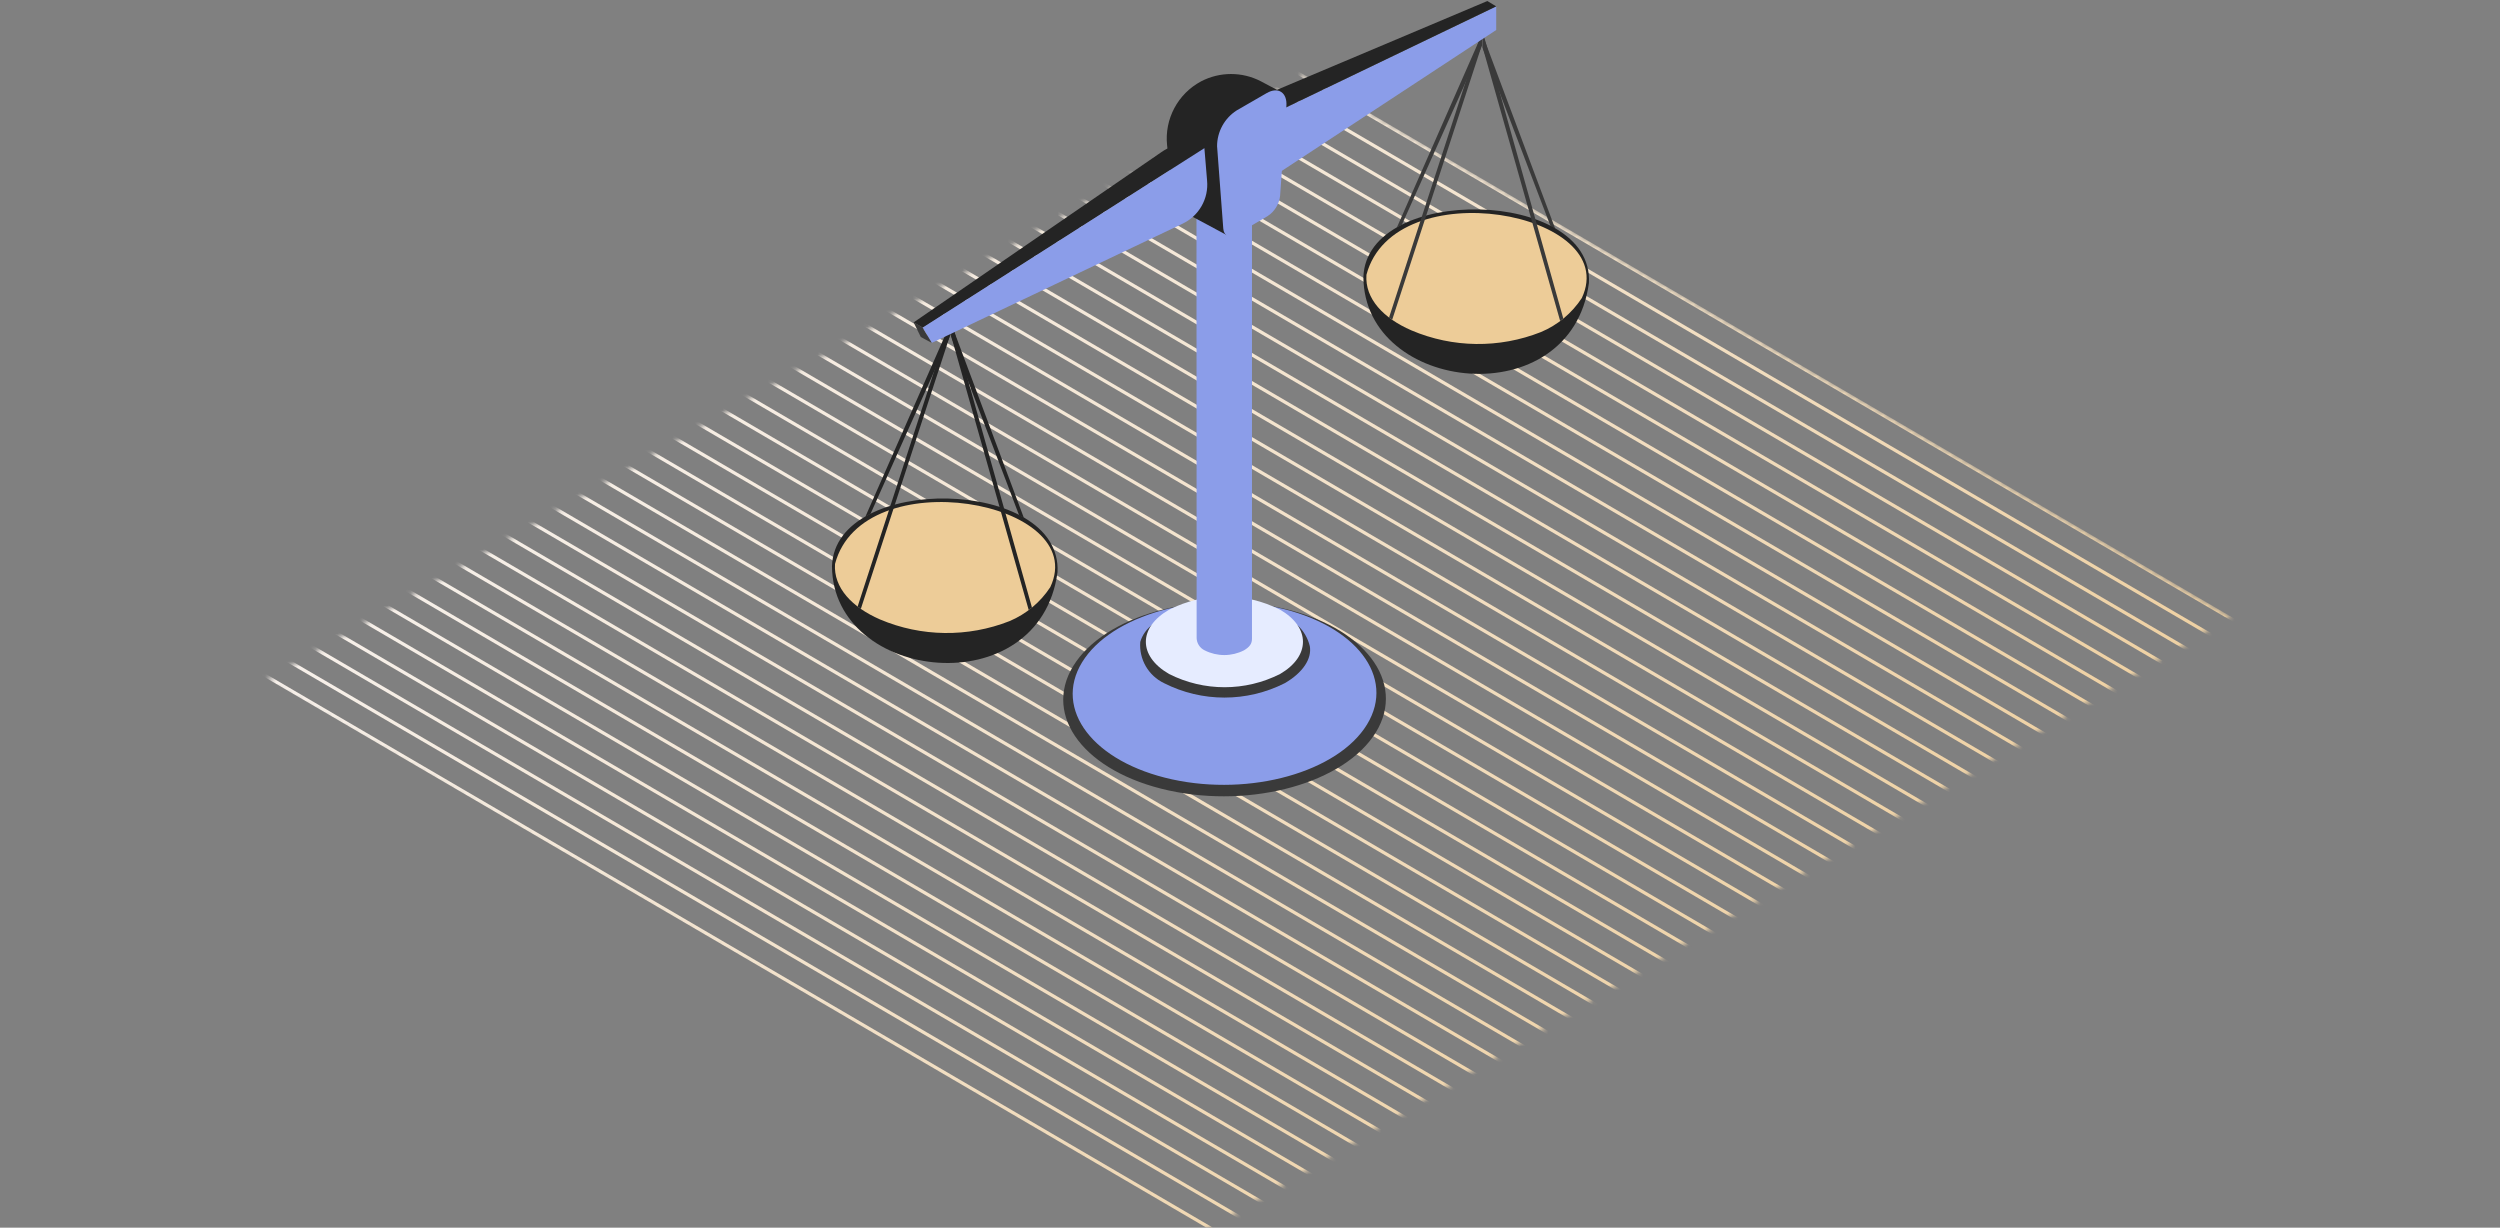 <svg width="448" height="220" viewBox="0 0 448 220" fill="none" xmlns="http://www.w3.org/2000/svg">
<rect x="0" y="0" width="448" height="220" fill="#808080" stroke="none"/>
<g clip-path="url(#clip0_55_7367)">
<mask id="mask0_55_7367" style="mask-type:luminance" maskUnits="userSpaceOnUse" x="47" y="13" width="353" height="208">
<path d="M399.791 110.541L233.824 13.338L47.365 122.111L215.691 220.809L399.791 110.541Z" fill="white"/>
</mask>
<g mask="url(#mask0_55_7367)">
<path d="M44.108 118.718L43.81 119.227L296.021 266.671L296.318 266.162L44.108 118.718Z" fill="url(#paint0_linear_55_7367)"/>
<path d="M47.276 115.544L46.978 116.052L299.193 263.499L299.49 262.99L47.276 115.544Z" fill="url(#paint1_linear_55_7367)"/>
<path d="M50.445 112.371L50.148 112.88L302.363 260.326L302.66 259.818L50.445 112.371Z" fill="url(#paint2_linear_55_7367)"/>
<path d="M53.623 109.201L53.326 109.709L305.537 257.154L305.834 256.645L53.623 109.201Z" fill="url(#paint3_linear_55_7367)"/>
<path d="M56.789 106.027L56.492 106.536L308.707 253.982L309.004 253.474L56.789 106.027Z" fill="url(#paint4_linear_55_7367)"/>
<path d="M59.961 102.855L59.664 103.363L311.879 250.81L312.176 250.301L59.961 102.855Z" fill="url(#paint5_linear_55_7367)"/>
<path d="M63.135 99.684L62.838 100.193L315.049 247.637L315.346 247.128L63.135 99.684Z" fill="url(#paint6_linear_55_7367)"/>
<path d="M66.303 96.511L66.006 97.019L318.221 244.465L318.518 243.957L66.303 96.511Z" fill="url(#paint7_linear_55_7367)"/>
<path d="M69.473 93.335L69.176 93.844L321.391 241.29L321.688 240.782L69.473 93.335Z" fill="url(#paint8_linear_55_7367)"/>
<path d="M72.648 90.165L72.352 90.673L324.562 238.117L324.859 237.609L72.648 90.165Z" fill="url(#paint9_linear_55_7367)"/>
<path d="M75.819 86.99L75.522 87.499L327.734 234.944L328.031 234.435L75.819 86.99Z" fill="url(#paint10_linear_55_7367)"/>
<path d="M78.988 83.819L78.691 84.327L330.906 231.774L331.203 231.265L78.988 83.819Z" fill="url(#paint11_linear_55_7367)"/>
<path d="M82.162 80.648L81.865 81.157L334.076 228.601L334.373 228.092L82.162 80.648Z" fill="url(#paint12_linear_55_7367)"/>
<path d="M85.332 77.474L85.035 77.982L337.248 225.427L337.545 224.919L85.332 77.474Z" fill="url(#paint13_linear_55_7367)"/>
<path d="M88.5 74.302L88.203 74.81L340.418 222.256L340.715 221.748L88.5 74.302Z" fill="url(#paint14_linear_55_7367)"/>
<path d="M91.676 71.129L91.379 71.638L343.59 219.082L343.887 218.573L91.676 71.129Z" fill="url(#paint15_linear_55_7367)"/>
<path d="M94.846 67.956L94.549 68.465L346.762 215.91L347.059 215.402L94.846 67.956Z" fill="url(#paint16_linear_55_7367)"/>
<path d="M98.016 64.783L97.719 65.291L349.934 212.737L350.231 212.229L98.016 64.783Z" fill="url(#paint17_linear_55_7367)"/>
<path d="M101.19 61.609L100.893 62.117L353.106 209.562L353.403 209.054L101.19 61.609Z" fill="url(#paint18_linear_55_7367)"/>
<path d="M104.359 58.437L104.062 58.946L356.275 206.391L356.572 205.883L104.359 58.437Z" fill="url(#paint19_linear_55_7367)"/>
<path d="M107.527 55.266L107.23 55.774L359.445 203.221L359.742 202.712L107.527 55.266Z" fill="url(#paint20_linear_55_7367)"/>
<path d="M110.701 52.091L110.404 52.599L362.619 200.045L362.916 199.537L110.701 52.091Z" fill="url(#paint21_linear_55_7367)"/>
<path d="M113.873 48.92L113.576 49.429L365.789 196.874L366.086 196.365L113.873 48.92Z" fill="url(#paint22_linear_55_7367)"/>
<path d="M117.041 45.746L116.744 46.255L368.959 193.701L369.256 193.193L117.041 45.746Z" fill="url(#paint23_linear_55_7367)"/>
<path d="M120.213 42.574L119.916 43.082L372.131 190.528L372.428 190.02L120.213 42.574Z" fill="url(#paint24_linear_55_7367)"/>
<path d="M123.385 39.401L123.088 39.91L375.301 187.355L375.598 186.846L123.385 39.401Z" fill="url(#paint25_linear_55_7367)"/>
<path d="M126.555 36.23L126.258 36.738L378.473 184.185L378.77 183.676L126.555 36.23Z" fill="url(#paint26_linear_55_7367)"/>
<path d="M129.727 33.057L129.43 33.565L381.645 181.012L381.942 180.503L129.727 33.057Z" fill="url(#paint27_linear_55_7367)"/>
<path d="M132.899 29.885L132.602 30.393L384.815 177.838L385.111 177.33L132.899 29.885Z" fill="url(#paint28_linear_55_7367)"/>
<path d="M136.068 26.712L135.771 27.221L387.986 174.667L388.283 174.159L136.068 26.712Z" fill="url(#paint29_linear_55_7367)"/>
<path d="M139.238 23.538L138.941 24.046L391.156 171.493L391.453 170.984L139.238 23.538Z" fill="url(#paint30_linear_55_7367)"/>
<path d="M142.412 20.367L142.115 20.876L394.328 168.321L394.625 167.813L142.412 20.367Z" fill="url(#paint31_linear_55_7367)"/>
<path d="M145.582 17.194L145.285 17.702L397.5 165.149L397.797 164.64L145.582 17.194Z" fill="url(#paint32_linear_55_7367)"/>
<path d="M148.754 14.021L148.457 14.529L400.672 161.976L400.969 161.467L148.754 14.021Z" fill="url(#paint33_linear_55_7367)"/>
<path d="M151.926 10.848L151.629 11.357L403.842 158.802L404.139 158.294L151.926 10.848Z" fill="url(#paint34_linear_55_7367)"/>
<path d="M155.096 7.677L154.799 8.185L407.014 155.631L407.311 155.123L155.096 7.677Z" fill="url(#paint35_linear_55_7367)"/>
<path d="M158.266 4.502L157.969 5.01L410.184 152.457L410.481 151.948L158.266 4.502Z" fill="url(#paint36_linear_55_7367)"/>
<path d="M161.44 1.331L161.143 1.84L413.356 149.285L413.653 148.777L161.44 1.331Z" fill="url(#paint37_linear_55_7367)"/>
<path d="M164.608 -1.842L164.311 -1.334L416.525 146.112L416.822 145.604L164.608 -1.842Z" fill="url(#paint38_linear_55_7367)"/>
<path d="M167.781 -5.015L167.484 -4.507L419.699 142.94L419.996 142.431L167.781 -5.015Z" fill="url(#paint39_linear_55_7367)"/>
<path d="M170.955 -8.185L170.658 -7.677L422.869 139.767L423.166 139.259L170.955 -8.185Z" fill="url(#paint40_linear_55_7367)"/>
<path d="M174.123 -11.359L173.826 -10.851L426.041 136.596L426.338 136.087L174.123 -11.359Z" fill="url(#paint41_linear_55_7367)"/>
<path d="M177.293 -14.532L176.996 -14.024L429.211 133.422L429.508 132.914L177.293 -14.532Z" fill="url(#paint42_linear_55_7367)"/>
<path d="M180.469 -17.705L180.172 -17.196L432.383 130.248L432.68 129.739L180.469 -17.705Z" fill="url(#paint43_linear_55_7367)"/>
<path d="M183.635 -20.877L183.338 -20.368L435.553 127.078L435.85 126.57L183.635 -20.877Z" fill="url(#paint44_linear_55_7367)"/>
</g>
<path d="M156.005 92.071L170.349 59.982V57.858L155.092 92.553L156.005 92.071Z" fill="#242424"/>
<path d="M170.434 60.298L182.624 92.338L183.47 92.784L170.434 57.923V60.298Z" fill="#242424"/>
<path d="M229.46 108.929C214.534 105.611 197.849 110.305 192.325 119.349C186.801 128.392 194.448 138.364 209.423 141.649C224.4 144.935 241.034 140.257 246.558 131.229C252.08 122.202 244.435 112.198 229.46 108.929Z" fill="#3A3A3A"/>
<path d="M149.09 101.463C149.239 122.336 186.306 126.353 189.509 102.524C190.354 85.5 149.639 84.736 149.09 101.463Z" fill="#242424"/>
<path d="M149.635 101.047C149.336 105.345 152.737 108.845 157.696 111.002C165.099 114.14 173.435 114.248 180.917 111.301C183.9 110.044 186.441 107.922 188.214 105.211C195.511 89.73 154.578 82.364 149.638 101.047H149.635Z" fill="#EDCC98"/>
<path d="M170.551 60.578L184.348 109.326L184.93 108.88L170.551 57.773V60.578Z" fill="#242424"/>
<path d="M153.684 108.698L154.263 109.111L170.102 60.545V58.089L169.953 58.654L153.684 108.698Z" fill="#242424"/>
<path d="M251.221 40.27L265.584 8.179V6.073L250.324 40.752L251.221 40.27Z" fill="#3A3A3A"/>
<path d="M265.648 8.511L277.855 40.535L278.701 40.999L265.648 6.139V8.511Z" fill="#3A3A3A"/>
<path d="M244.318 49.66C244.468 70.516 281.535 74.549 284.737 50.704C285.616 33.697 244.867 32.935 244.318 49.66Z" fill="#242424"/>
<path d="M244.866 49.247C244.567 53.56 247.968 57.061 252.927 59.202C260.327 62.354 268.668 62.459 276.147 59.501C279.139 58.248 281.685 56.126 283.461 53.411C290.725 37.929 249.809 30.58 244.866 49.247Z" fill="#EDCC98"/>
<path d="M265.781 8.794L279.581 57.526L280.144 57.077L265.781 5.973V8.794Z" fill="#3A3A3A"/>
<path d="M248.914 56.911L249.477 57.311L265.333 8.745V6.289L265.183 6.852L248.914 56.911Z" fill="#3A3A3A"/>
<path d="M225.016 33.699L268.121 5.377V1.145L225.016 21.868V33.699Z" fill="#8B9DE9"/>
<path d="M219.842 19.894L225.016 21.868L268.121 1.145L266.53 0.183L219.842 19.894Z" fill="#242424"/>
<path d="M228.88 108.864C214.783 105.777 199.126 110.175 193.917 118.669C188.709 127.164 195.924 136.572 210.021 139.659C224.117 142.746 239.758 138.348 244.964 129.837C250.173 121.326 242.958 111.951 228.878 108.864H228.88Z" fill="#8B9DE9"/>
<path d="M232.528 112.049C232.528 112.049 212.627 108.73 206.589 111.883C205.505 112.652 204.711 113.762 204.333 115.035C204.095 118.141 205.788 121.073 208.596 122.42C215.398 125.869 223.437 125.869 230.239 122.42C233.474 120.545 235.117 118.04 234.717 115.783C234.367 114.35 233.605 113.053 232.528 112.049Z" fill="#3A3A3A"/>
<path d="M229.394 109.261C223.138 106.094 215.748 106.094 209.492 109.261C203.971 112.446 203.936 117.556 209.492 120.776C215.748 123.943 223.138 123.943 229.394 120.776C234.85 117.591 234.866 112.432 229.394 109.261Z" fill="#E6ECFF"/>
<path d="M214.435 114.323C214.46 115.276 215.016 116.136 215.878 116.545C218.088 117.667 220.699 117.667 222.911 116.545C223.955 115.93 224.371 115.335 224.355 114.405V22.2H214.404L214.437 114.32H214.435V114.323Z" fill="#8B9DE9"/>
<path d="M215.23 14.584C211.063 16.807 208.654 21.333 209.142 26.032L210.254 36.17C210.254 36.66 210.495 37.121 210.901 37.396C211.02 37.467 211.149 37.516 211.282 37.546L219.857 42.142L229.261 16.325L225.944 14.566C222.583 12.825 218.586 12.829 215.23 14.582V14.584Z" fill="#242424"/>
<path d="M227.006 16.675L221.599 19.795C219.422 21.197 218.104 23.609 218.1 26.2L219.211 40.967C219.312 42.261 220.291 42.743 221.484 42.063L227.123 38.744C228.408 37.924 229.244 36.559 229.396 35.045L230.524 18.984C230.69 16.596 229.064 15.483 227.008 16.678H227.006V16.675Z" fill="#8B9DE9"/>
<path d="M208.147 27.245L163.715 57.776L165.373 58.722L215.825 26.549C213.323 25.397 210.399 25.661 208.147 27.245Z" fill="#242424"/>
<path d="M215.827 26.549L165.324 58.722L166.983 61.442L211.912 40.088C214.862 38.691 216.621 35.592 216.308 32.34L215.827 26.549Z" fill="#8B9DE9"/>
<path d="M163.699 57.725L165.01 60.396L166.967 61.443L165.325 58.687L163.699 57.725Z" fill="#3A3A3A"/>
</g>
<defs>
<linearGradient id="paint0_linear_55_7367" x1="43.813" y1="192.701" x2="296.318" y2="192.702" gradientUnits="userSpaceOnUse">
<stop stop-color="#F7F1EC"/>
<stop offset="1" stop-color="#EDCC98"/>
</linearGradient>
<linearGradient id="paint1_linear_55_7367" x1="46.983" y1="189.525" x2="299.49" y2="189.526" gradientUnits="userSpaceOnUse">
<stop stop-color="#F7F1EC"/>
<stop offset="1" stop-color="#EDCC98"/>
</linearGradient>
<linearGradient id="paint2_linear_55_7367" x1="50.154" y1="186.352" x2="302.66" y2="186.351" gradientUnits="userSpaceOnUse">
<stop stop-color="#F7F1EC"/>
<stop offset="1" stop-color="#EDCC98"/>
</linearGradient>
<linearGradient id="paint3_linear_55_7367" x1="53.328" y1="183.182" x2="305.833" y2="183.183" gradientUnits="userSpaceOnUse">
<stop stop-color="#F7F1EC"/>
<stop offset="1" stop-color="#EDCC98"/>
</linearGradient>
<linearGradient id="paint4_linear_55_7367" x1="56.498" y1="180.01" x2="309.005" y2="180.011" gradientUnits="userSpaceOnUse">
<stop stop-color="#F7F1EC"/>
<stop offset="1" stop-color="#EDCC98"/>
</linearGradient>
<linearGradient id="paint5_linear_55_7367" x1="59.669" y1="176.836" x2="312.176" y2="176.836" gradientUnits="userSpaceOnUse">
<stop stop-color="#F7F1EC"/>
<stop offset="1" stop-color="#EDCC98"/>
</linearGradient>
<linearGradient id="paint6_linear_55_7367" x1="62.842" y1="173.666" x2="315.345" y2="173.664" gradientUnits="userSpaceOnUse">
<stop stop-color="#F7F1EC"/>
<stop offset="1" stop-color="#EDCC98"/>
</linearGradient>
<linearGradient id="paint7_linear_55_7367" x1="66.012" y1="170.491" x2="318.517" y2="170.489" gradientUnits="userSpaceOnUse">
<stop stop-color="#F7F1EC"/>
<stop offset="1" stop-color="#EDCC98"/>
</linearGradient>
<linearGradient id="paint8_linear_55_7367" x1="69.181" y1="167.318" x2="321.688" y2="167.319" gradientUnits="userSpaceOnUse">
<stop stop-color="#F7F1EC"/>
<stop offset="1" stop-color="#EDCC98"/>
</linearGradient>
<linearGradient id="paint9_linear_55_7367" x1="72.355" y1="164.146" x2="324.859" y2="164.147" gradientUnits="userSpaceOnUse">
<stop stop-color="#F7F1EC"/>
<stop offset="1" stop-color="#EDCC98"/>
</linearGradient>
<linearGradient id="paint10_linear_55_7367" x1="75.528" y1="160.973" x2="328.031" y2="160.971" gradientUnits="userSpaceOnUse">
<stop stop-color="#F7F1EC"/>
<stop offset="1" stop-color="#EDCC98"/>
</linearGradient>
<linearGradient id="paint11_linear_55_7367" x1="78.697" y1="157.8" x2="331.202" y2="157.799" gradientUnits="userSpaceOnUse">
<stop stop-color="#F7F1EC"/>
<stop offset="1" stop-color="#EDCC98"/>
</linearGradient>
<linearGradient id="paint12_linear_55_7367" x1="81.869" y1="154.632" x2="334.374" y2="154.632" gradientUnits="userSpaceOnUse">
<stop stop-color="#F7F1EC"/>
<stop offset="1" stop-color="#EDCC98"/>
</linearGradient>
<linearGradient id="paint13_linear_55_7367" x1="85.04" y1="151.456" x2="337.545" y2="151.457" gradientUnits="userSpaceOnUse">
<stop stop-color="#F7F1EC"/>
<stop offset="1" stop-color="#EDCC98"/>
</linearGradient>
<linearGradient id="paint14_linear_55_7367" x1="88.21" y1="148.284" x2="340.717" y2="148.285" gradientUnits="userSpaceOnUse">
<stop stop-color="#F7F1EC"/>
<stop offset="1" stop-color="#EDCC98"/>
</linearGradient>
<linearGradient id="paint15_linear_55_7367" x1="91.382" y1="145.112" x2="343.886" y2="145.11" gradientUnits="userSpaceOnUse">
<stop stop-color="#F7F1EC"/>
<stop offset="1" stop-color="#EDCC98"/>
</linearGradient>
<linearGradient id="paint16_linear_55_7367" x1="94.555" y1="141.94" x2="347.06" y2="141.941" gradientUnits="userSpaceOnUse">
<stop stop-color="#F7F1EC"/>
<stop offset="1" stop-color="#EDCC98"/>
</linearGradient>
<linearGradient id="paint17_linear_55_7367" x1="97.724" y1="138.766" x2="350.231" y2="138.767" gradientUnits="userSpaceOnUse">
<stop stop-color="#F7F1EC"/>
<stop offset="1" stop-color="#EDCC98"/>
</linearGradient>
<linearGradient id="paint18_linear_55_7367" x1="100.898" y1="135.593" x2="353.403" y2="135.594" gradientUnits="userSpaceOnUse">
<stop stop-color="#F7F1EC"/>
<stop offset="1" stop-color="#EDCC98"/>
</linearGradient>
<linearGradient id="paint19_linear_55_7367" x1="104.068" y1="132.421" x2="356.571" y2="132.419" gradientUnits="userSpaceOnUse">
<stop stop-color="#F7F1EC"/>
<stop offset="1" stop-color="#EDCC98"/>
</linearGradient>
<linearGradient id="paint20_linear_55_7367" x1="107.238" y1="129.247" x2="359.744" y2="129.246" gradientUnits="userSpaceOnUse">
<stop stop-color="#F7F1EC"/>
<stop offset="1" stop-color="#EDCC98"/>
</linearGradient>
<linearGradient id="paint21_linear_55_7367" x1="110.412" y1="126.075" x2="362.919" y2="126.075" gradientUnits="userSpaceOnUse">
<stop stop-color="#F7F1EC"/>
<stop offset="1" stop-color="#EDCC98"/>
</linearGradient>
<linearGradient id="paint22_linear_55_7367" x1="113.583" y1="122.905" x2="366.088" y2="122.905" gradientUnits="userSpaceOnUse">
<stop stop-color="#F7F1EC"/>
<stop offset="1" stop-color="#EDCC98"/>
</linearGradient>
<linearGradient id="paint23_linear_55_7367" x1="116.75" y1="119.73" x2="369.257" y2="119.731" gradientUnits="userSpaceOnUse">
<stop stop-color="#F7F1EC"/>
<stop offset="1" stop-color="#EDCC98"/>
</linearGradient>
<linearGradient id="paint24_linear_55_7367" x1="119.923" y1="116.557" x2="372.429" y2="116.555" gradientUnits="userSpaceOnUse">
<stop stop-color="#F7F1EC"/>
<stop offset="1" stop-color="#EDCC98"/>
</linearGradient>
<linearGradient id="paint25_linear_55_7367" x1="123.094" y1="113.386" x2="375.598" y2="113.387" gradientUnits="userSpaceOnUse">
<stop stop-color="#F7F1EC"/>
<stop offset="1" stop-color="#EDCC98"/>
</linearGradient>
<linearGradient id="paint26_linear_55_7367" x1="126.265" y1="110.215" x2="378.772" y2="110.216" gradientUnits="userSpaceOnUse">
<stop stop-color="#F7F1EC"/>
<stop offset="1" stop-color="#EDCC98"/>
</linearGradient>
<linearGradient id="paint27_linear_55_7367" x1="129.438" y1="107.041" x2="381.945" y2="107.042" gradientUnits="userSpaceOnUse">
<stop stop-color="#F7F1EC"/>
<stop offset="1" stop-color="#EDCC98"/>
</linearGradient>
<linearGradient id="paint28_linear_55_7367" x1="132.61" y1="103.868" x2="385.113" y2="103.866" gradientUnits="userSpaceOnUse">
<stop stop-color="#F7F1EC"/>
<stop offset="1" stop-color="#EDCC98"/>
</linearGradient>
<linearGradient id="paint29_linear_55_7367" x1="135.778" y1="100.696" x2="388.285" y2="100.697" gradientUnits="userSpaceOnUse">
<stop stop-color="#F7F1EC"/>
<stop offset="1" stop-color="#EDCC98"/>
</linearGradient>
<linearGradient id="paint30_linear_55_7367" x1="138.948" y1="97.523" x2="391.456" y2="97.523" gradientUnits="userSpaceOnUse">
<stop stop-color="#F7F1EC"/>
<stop offset="1" stop-color="#EDCC98"/>
</linearGradient>
<linearGradient id="paint31_linear_55_7367" x1="142.122" y1="94.353" x2="394.627" y2="94.353" gradientUnits="userSpaceOnUse">
<stop stop-color="#F7F1EC"/>
<stop offset="1" stop-color="#EDCC98"/>
</linearGradient>
<linearGradient id="paint32_linear_55_7367" x1="145.293" y1="91.178" x2="397.799" y2="91.176" gradientUnits="userSpaceOnUse">
<stop stop-color="#F7F1EC"/>
<stop offset="1" stop-color="#EDCC98"/>
</linearGradient>
<linearGradient id="paint33_linear_55_7367" x1="148.467" y1="88.004" x2="400.972" y2="88.002" gradientUnits="userSpaceOnUse">
<stop stop-color="#F7F1EC"/>
<stop offset="1" stop-color="#EDCC98"/>
</linearGradient>
<linearGradient id="paint34_linear_55_7367" x1="151.636" y1="84.835" x2="404.141" y2="84.836" gradientUnits="userSpaceOnUse">
<stop stop-color="#F7F1EC"/>
<stop offset="1" stop-color="#EDCC98"/>
</linearGradient>
<linearGradient id="paint35_linear_55_7367" x1="154.806" y1="81.66" x2="407.314" y2="81.661" gradientUnits="userSpaceOnUse">
<stop stop-color="#F7F1EC"/>
<stop offset="1" stop-color="#EDCC98"/>
</linearGradient>
<linearGradient id="paint36_linear_55_7367" x1="157.977" y1="78.487" x2="410.484" y2="78.487" gradientUnits="userSpaceOnUse">
<stop stop-color="#F7F1EC"/>
<stop offset="1" stop-color="#EDCC98"/>
</linearGradient>
<linearGradient id="paint37_linear_55_7367" x1="161.15" y1="75.317" x2="413.655" y2="75.317" gradientUnits="userSpaceOnUse">
<stop stop-color="#F7F1EC"/>
<stop offset="1" stop-color="#EDCC98"/>
</linearGradient>
<linearGradient id="paint38_linear_55_7367" x1="164.319" y1="72.143" x2="416.826" y2="72.144" gradientUnits="userSpaceOnUse">
<stop stop-color="#F7F1EC"/>
<stop offset="1" stop-color="#EDCC98"/>
</linearGradient>
<linearGradient id="paint39_linear_55_7367" x1="167.493" y1="68.971" x2="420" y2="68.972" gradientUnits="userSpaceOnUse">
<stop stop-color="#F7F1EC"/>
<stop offset="1" stop-color="#EDCC98"/>
</linearGradient>
<linearGradient id="paint40_linear_55_7367" x1="170.664" y1="65.8" x2="423.169" y2="65.801" gradientUnits="userSpaceOnUse">
<stop stop-color="#F7F1EC"/>
<stop offset="1" stop-color="#EDCC98"/>
</linearGradient>
<linearGradient id="paint41_linear_55_7367" x1="173.833" y1="62.627" x2="426.34" y2="62.628" gradientUnits="userSpaceOnUse">
<stop stop-color="#F7F1EC"/>
<stop offset="1" stop-color="#EDCC98"/>
</linearGradient>
<linearGradient id="paint42_linear_55_7367" x1="177.005" y1="59.453" x2="429.512" y2="59.453" gradientUnits="userSpaceOnUse">
<stop stop-color="#F7F1EC"/>
<stop offset="1" stop-color="#EDCC98"/>
</linearGradient>
<linearGradient id="paint43_linear_55_7367" x1="180.178" y1="56.279" x2="432.68" y2="56.274" gradientUnits="userSpaceOnUse">
<stop stop-color="#F7F1EC"/>
<stop offset="1" stop-color="#EDCC98"/>
</linearGradient>
<linearGradient id="paint44_linear_55_7367" x1="183.347" y1="53.109" x2="435.854" y2="53.11" gradientUnits="userSpaceOnUse">
<stop stop-color="#F7F1EC"/>
<stop offset="1" stop-color="#EDCC98"/>
</linearGradient>
<clipPath id="clip0_55_7367">
<rect width="448" height="220" fill="white"/>
</clipPath>
</defs>
</svg>
